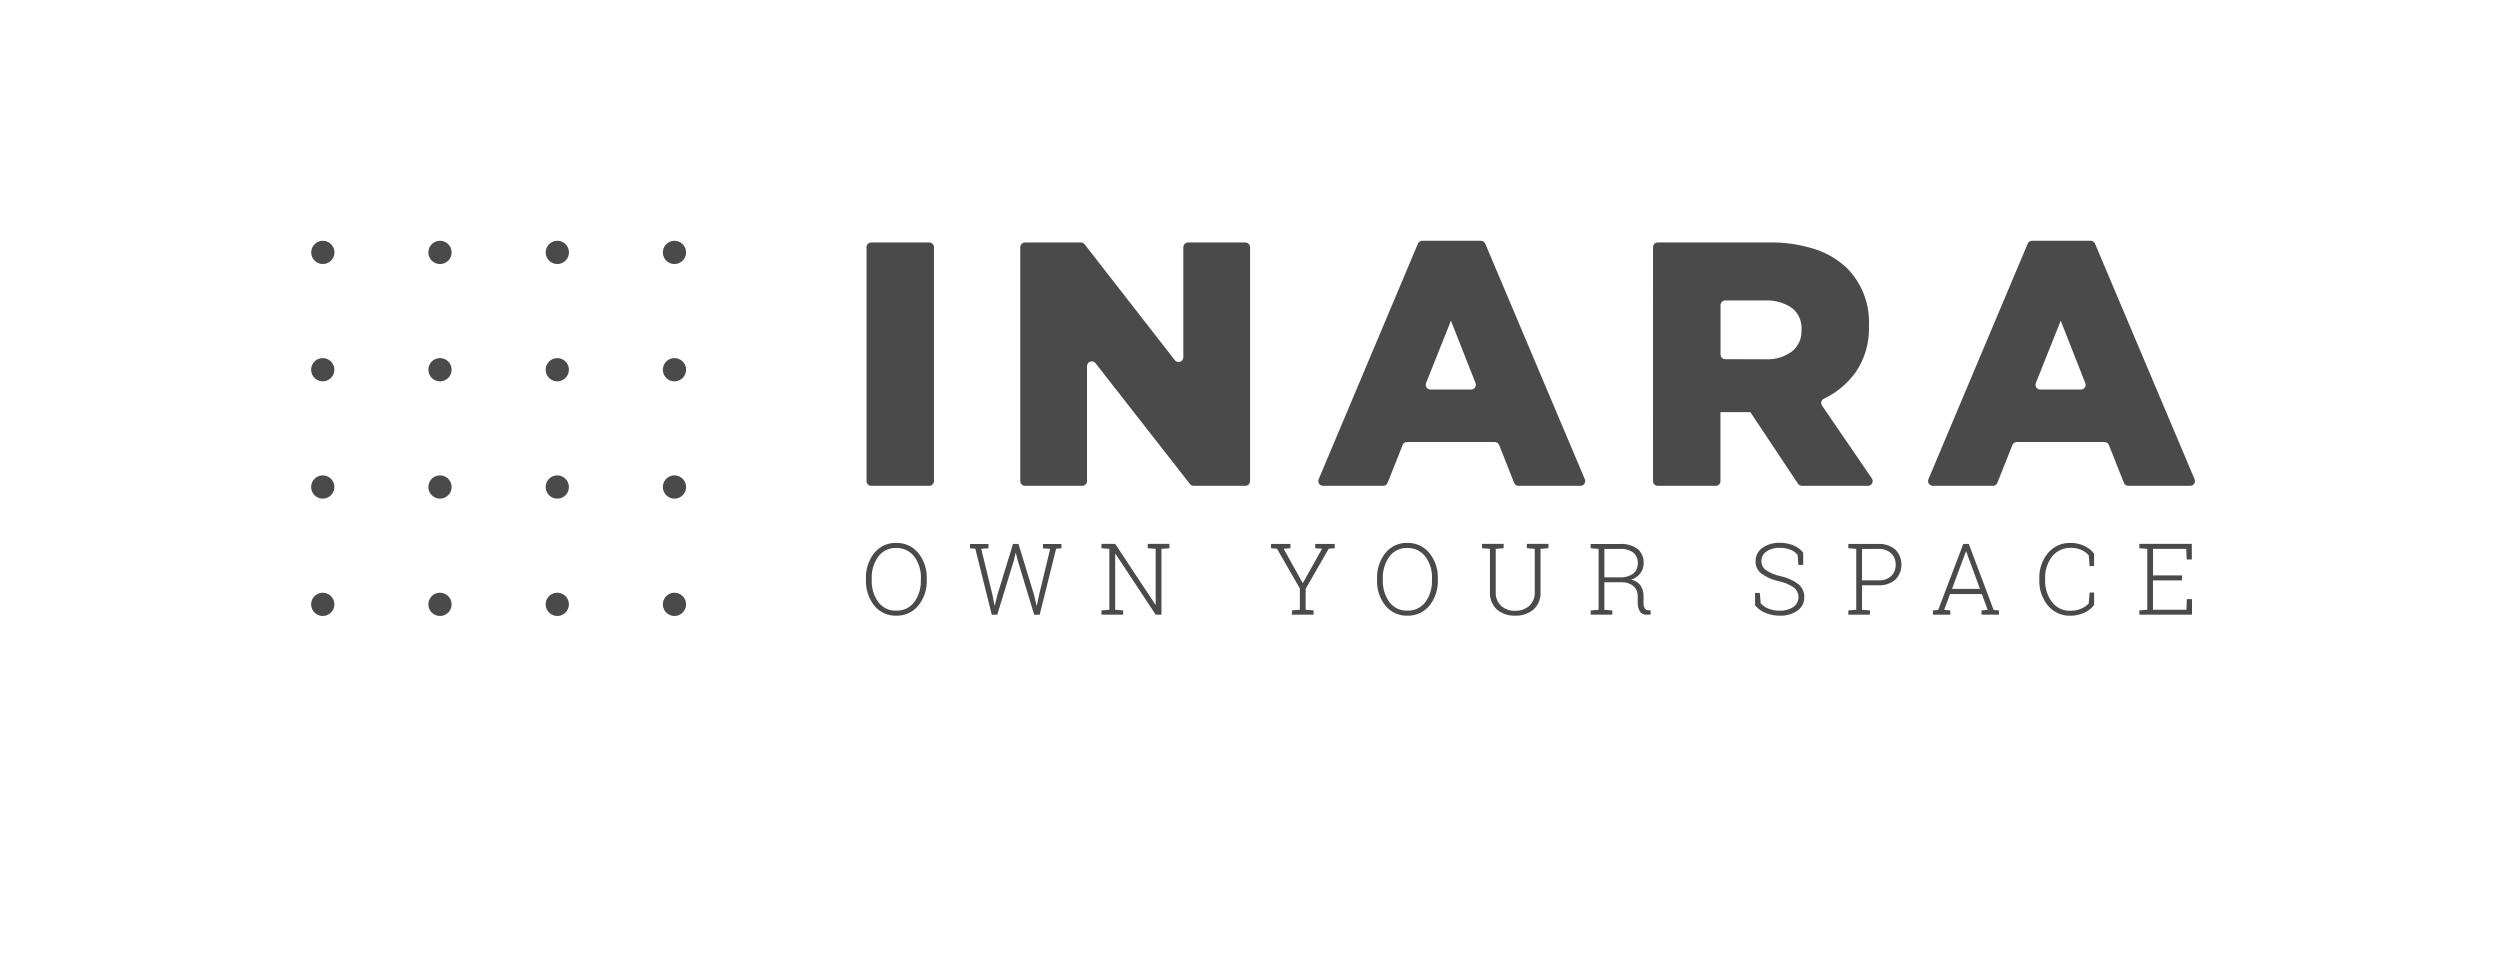 <svg width="391" height="150" viewBox="0 0 391 150" fill="none" xmlns="http://www.w3.org/2000/svg">
<path d="M136.266 37.924H145.331C145.528 37.924 145.717 38.002 145.856 38.141C145.995 38.281 146.074 38.469 146.074 38.666V75.241C146.074 75.438 145.995 75.627 145.856 75.766C145.717 75.906 145.528 75.984 145.331 75.984H136.266C136.069 75.984 135.88 75.906 135.741 75.766C135.602 75.627 135.523 75.438 135.523 75.241V38.666C135.523 38.469 135.602 38.281 135.741 38.141C135.88 38.002 136.069 37.924 136.266 37.924Z" fill="#4A4A4A"/>
<path d="M160.313 37.924H169.048C169.162 37.924 169.273 37.95 169.375 37.999C169.477 38.049 169.565 38.121 169.635 38.21L183.744 56.334C183.839 56.456 183.97 56.546 184.118 56.59C184.267 56.634 184.425 56.631 184.572 56.581C184.718 56.531 184.845 56.436 184.935 56.31C185.025 56.184 185.073 56.033 185.073 55.878V38.666C185.073 38.469 185.152 38.281 185.291 38.141C185.43 38.002 185.619 37.924 185.816 37.924H194.769C194.966 37.924 195.155 38.002 195.295 38.141C195.434 38.281 195.512 38.469 195.512 38.666V75.241C195.512 75.438 195.434 75.627 195.295 75.766C195.155 75.906 194.966 75.984 194.769 75.984H186.687C186.575 75.984 186.463 75.958 186.362 75.908C186.26 75.858 186.172 75.786 186.103 75.697L171.338 56.804C171.243 56.681 171.112 56.592 170.963 56.547C170.815 56.503 170.656 56.507 170.51 56.557C170.363 56.608 170.236 56.703 170.146 56.829C170.056 56.955 170.008 57.107 170.009 57.262V75.239C170.009 75.436 169.931 75.625 169.791 75.764C169.652 75.904 169.463 75.982 169.266 75.982H160.313C160.116 75.982 159.927 75.904 159.788 75.764C159.648 75.625 159.57 75.436 159.57 75.239V38.666C159.57 38.469 159.648 38.281 159.788 38.141C159.927 38.002 160.116 37.924 160.313 37.924Z" fill="#4A4A4A"/>
<path d="M222.425 37.654H231.605C231.751 37.654 231.894 37.697 232.017 37.778C232.139 37.859 232.234 37.974 232.291 38.109L247.868 74.954C247.915 75.067 247.934 75.19 247.922 75.312C247.911 75.434 247.869 75.551 247.801 75.653C247.733 75.754 247.641 75.838 247.533 75.896C247.425 75.953 247.305 75.984 247.182 75.983H237.496C237.348 75.982 237.204 75.937 237.081 75.853C236.959 75.77 236.865 75.651 236.81 75.513L234.466 69.6C234.411 69.463 234.317 69.344 234.195 69.26C234.072 69.177 233.928 69.131 233.78 69.13H220.058C219.91 69.131 219.766 69.176 219.644 69.26C219.521 69.343 219.427 69.461 219.372 69.599L217.022 75.513C216.968 75.651 216.873 75.769 216.751 75.852C216.629 75.936 216.484 75.981 216.336 75.982H206.923C206.801 75.982 206.68 75.952 206.572 75.894C206.464 75.836 206.372 75.753 206.304 75.651C206.236 75.549 206.195 75.432 206.183 75.31C206.171 75.189 206.19 75.066 206.237 74.953L221.765 38.107C221.82 37.976 221.912 37.864 222.029 37.784C222.146 37.704 222.283 37.659 222.425 37.654ZM230.085 60.924C230.206 60.924 230.325 60.894 230.431 60.837C230.537 60.78 230.628 60.698 230.696 60.598C230.763 60.498 230.806 60.383 230.819 60.263C230.832 60.143 230.815 60.021 230.771 59.909L226.927 50.16L223.037 59.907C222.992 60.02 222.976 60.142 222.988 60.262C223.001 60.382 223.043 60.498 223.111 60.598C223.178 60.699 223.27 60.781 223.376 60.838C223.483 60.895 223.602 60.926 223.723 60.926L230.085 60.924Z" fill="#4A4A4A"/>
<path d="M258.535 38.665C258.535 38.468 258.613 38.279 258.752 38.14C258.891 38.001 259.08 37.923 259.277 37.923H276.532C279.06 37.861 281.58 38.228 283.985 39.008C285.835 39.626 287.526 40.648 288.933 41.999C290.069 43.169 290.953 44.559 291.533 46.083C292.113 47.607 292.376 49.233 292.305 50.862V50.97C292.404 53.574 291.658 56.139 290.18 58.284C288.901 60.027 287.211 61.426 285.259 62.356C285.163 62.399 285.078 62.463 285.009 62.542C284.94 62.622 284.889 62.715 284.86 62.817C284.831 62.918 284.825 63.024 284.841 63.128C284.857 63.232 284.895 63.331 284.954 63.419L292.756 74.82C292.833 74.931 292.878 75.062 292.885 75.197C292.893 75.332 292.864 75.467 292.801 75.587C292.737 75.707 292.643 75.807 292.526 75.876C292.41 75.946 292.277 75.983 292.142 75.983H281.823C281.701 75.983 281.58 75.953 281.472 75.895C281.364 75.837 281.272 75.754 281.204 75.652L273.755 64.457H269.081V75.24C269.081 75.437 269.003 75.626 268.864 75.765C268.725 75.904 268.536 75.983 268.339 75.983H259.274C259.077 75.983 258.888 75.904 258.749 75.765C258.61 75.626 258.531 75.437 258.531 75.24L258.535 38.665ZM276.1 56.191C277.587 56.28 279.059 55.848 280.261 54.968C280.749 54.574 281.138 54.072 281.398 53.501C281.657 52.93 281.78 52.307 281.757 51.68V51.563C281.802 50.909 281.685 50.253 281.415 49.655C281.146 49.057 280.733 48.534 280.213 48.134C278.985 47.316 277.527 46.915 276.054 46.992H269.836C269.639 46.992 269.45 47.07 269.311 47.209C269.172 47.348 269.093 47.537 269.093 47.734V55.436C269.093 55.633 269.172 55.822 269.311 55.961C269.45 56.1 269.639 56.178 269.836 56.178L276.1 56.191Z" fill="#4A4A4A"/>
<path d="M317.792 37.654H326.972C327.119 37.654 327.262 37.697 327.384 37.778C327.506 37.859 327.601 37.974 327.658 38.109L343.235 74.954C343.283 75.067 343.301 75.19 343.289 75.312C343.278 75.434 343.236 75.551 343.168 75.653C343.1 75.754 343.008 75.838 342.9 75.896C342.792 75.953 342.672 75.984 342.55 75.983H332.864C332.715 75.982 332.571 75.937 332.449 75.853C332.326 75.77 332.232 75.651 332.178 75.513L329.833 69.6C329.779 69.463 329.684 69.344 329.562 69.26C329.44 69.177 329.295 69.131 329.147 69.13H315.425C315.277 69.131 315.133 69.176 315.011 69.26C314.889 69.343 314.794 69.461 314.739 69.599L312.389 75.513C312.335 75.651 312.24 75.769 312.118 75.852C311.996 75.936 311.851 75.981 311.703 75.982H302.29C302.168 75.982 302.047 75.952 301.94 75.894C301.832 75.836 301.739 75.753 301.672 75.651C301.604 75.549 301.562 75.432 301.55 75.31C301.539 75.189 301.557 75.066 301.604 74.953L317.132 38.107C317.187 37.976 317.279 37.864 317.396 37.784C317.513 37.704 317.65 37.659 317.792 37.654ZM325.452 60.924C325.573 60.924 325.692 60.894 325.798 60.837C325.905 60.78 325.995 60.698 326.063 60.598C326.131 60.498 326.173 60.383 326.186 60.263C326.199 60.143 326.183 60.021 326.138 59.909L322.295 50.16L318.405 59.907C318.36 60.02 318.343 60.142 318.355 60.262C318.368 60.382 318.41 60.498 318.478 60.598C318.546 60.699 318.637 60.781 318.744 60.838C318.85 60.895 318.97 60.926 319.091 60.926L325.452 60.924Z" fill="#4A4A4A"/>
<path d="M52.065 95.413C52.558 94.537 52.247 93.427 51.372 92.934C50.496 92.441 49.386 92.751 48.893 93.627C48.4 94.503 48.71 95.613 49.586 96.106C50.462 96.599 51.571 96.288 52.065 95.413Z" fill="#4A4A4A"/>
<path d="M70.4 95.413C70.894 94.537 70.583 93.427 69.708 92.934C68.832 92.441 67.722 92.751 67.229 93.627C66.736 94.503 67.046 95.613 67.922 96.106C68.797 96.599 69.907 96.288 70.4 95.413Z" fill="#4A4A4A"/>
<path d="M88.744 95.413C89.237 94.537 88.927 93.427 88.051 92.934C87.175 92.441 86.066 92.751 85.573 93.627C85.079 94.503 85.39 95.613 86.266 96.106C87.141 96.599 88.251 96.288 88.744 95.413Z" fill="#4A4A4A"/>
<path d="M107.072 95.413C107.565 94.537 107.255 93.427 106.379 92.934C105.504 92.441 104.394 92.751 103.901 93.627C103.408 94.503 103.718 95.613 104.594 96.106C105.469 96.599 106.579 96.288 107.072 95.413Z" fill="#4A4A4A"/>
<path d="M52.065 77.061C52.558 76.185 52.247 75.076 51.372 74.583C50.496 74.09 49.386 74.4 48.893 75.276C48.4 76.151 48.71 77.261 49.586 77.754C50.462 78.247 51.571 77.937 52.065 77.061Z" fill="#4A4A4A"/>
<path d="M70.4 77.061C70.894 76.185 70.583 75.076 69.708 74.583C68.832 74.09 67.722 74.4 67.229 75.276C66.736 76.151 67.046 77.261 67.922 77.754C68.797 78.247 69.907 77.937 70.4 77.061Z" fill="#4A4A4A"/>
<path d="M88.744 77.061C89.237 76.185 88.927 75.076 88.051 74.583C87.175 74.09 86.066 74.4 85.573 75.276C85.079 76.151 85.39 77.261 86.266 77.754C87.141 78.247 88.251 77.937 88.744 77.061Z" fill="#4A4A4A"/>
<path d="M107.072 77.061C107.565 76.185 107.255 75.076 106.379 74.583C105.504 74.09 104.394 74.4 103.901 75.276C103.408 76.151 103.718 77.261 104.594 77.754C105.469 78.247 106.579 77.937 107.072 77.061Z" fill="#4A4A4A"/>
<path d="M52.065 58.717C52.558 57.842 52.247 56.732 51.372 56.239C50.496 55.746 49.386 56.056 48.893 56.932C48.4 57.808 48.71 58.917 49.586 59.41C50.462 59.903 51.571 59.593 52.065 58.717Z" fill="#4A4A4A"/>
<path d="M70.4 58.717C70.894 57.842 70.583 56.732 69.708 56.239C68.832 55.746 67.722 56.056 67.229 56.932C66.736 57.808 67.046 58.917 67.922 59.41C68.797 59.903 69.907 59.593 70.4 58.717Z" fill="#4A4A4A"/>
<path d="M88.744 58.719C89.238 57.844 88.928 56.734 88.052 56.241C87.177 55.747 86.067 56.057 85.573 56.932C85.08 57.808 85.389 58.918 86.265 59.411C87.141 59.905 88.251 59.595 88.744 58.719Z" fill="#4A4A4A"/>
<path d="M107.072 58.717C107.565 57.842 107.255 56.732 106.379 56.239C105.504 55.746 104.394 56.056 103.901 56.932C103.408 57.808 103.718 58.917 104.594 59.41C105.469 59.903 106.579 59.593 107.072 58.717Z" fill="#4A4A4A"/>
<path d="M52.311 39.506C52.328 38.501 51.527 37.673 50.522 37.656C49.517 37.639 48.689 38.439 48.672 39.444C48.654 40.449 49.455 41.278 50.46 41.295C51.465 41.312 52.294 40.511 52.311 39.506Z" fill="#4A4A4A"/>
<path d="M70.4 40.37C70.894 39.494 70.583 38.384 69.708 37.891C68.832 37.398 67.722 37.709 67.229 38.584C66.736 39.46 67.046 40.57 67.922 41.063C68.797 41.556 69.907 41.245 70.4 40.37Z" fill="#4A4A4A"/>
<path d="M88.752 40.37C89.245 39.494 88.935 38.384 88.059 37.891C87.183 37.398 86.074 37.709 85.58 38.584C85.087 39.46 85.397 40.57 86.273 41.063C87.149 41.556 88.259 41.245 88.752 40.37Z" fill="#4A4A4A"/>
<path d="M107.072 40.37C107.565 39.494 107.255 38.384 106.379 37.891C105.504 37.398 104.394 37.709 103.901 38.584C103.408 39.46 103.718 40.57 104.594 41.063C105.469 41.556 106.579 41.245 107.072 40.37Z" fill="#4A4A4A"/>
<path d="M144.943 90.678C145.008 92.146 144.535 93.588 143.613 94.733C143.193 95.238 142.664 95.642 142.065 95.912C141.466 96.183 140.813 96.313 140.156 96.293C139.505 96.312 138.86 96.18 138.268 95.909C137.677 95.638 137.156 95.234 136.746 94.729C135.837 93.58 135.372 92.142 135.435 90.678V90.534C135.372 89.07 135.836 87.631 136.742 86.479C137.151 85.973 137.67 85.568 138.261 85.296C138.851 85.023 139.497 84.891 140.147 84.91C140.805 84.891 141.459 85.023 142.059 85.295C142.659 85.567 143.189 85.972 143.608 86.479C144.531 87.624 145.005 89.065 144.941 90.534L144.943 90.678ZM144.03 90.518C144.089 89.273 143.719 88.044 142.982 87.038C142.65 86.607 142.219 86.261 141.726 86.029C141.233 85.798 140.691 85.688 140.147 85.707C139.611 85.688 139.078 85.799 138.594 86.031C138.11 86.262 137.689 86.608 137.368 87.038C136.645 88.05 136.283 89.276 136.339 90.518V90.678C136.281 91.925 136.643 93.156 137.368 94.174C137.691 94.603 138.112 94.948 138.596 95.18C139.081 95.411 139.614 95.522 140.15 95.503C140.695 95.525 141.237 95.416 141.73 95.185C142.224 94.954 142.655 94.609 142.987 94.177C143.717 93.161 144.08 91.927 144.016 90.678L144.03 90.518Z" fill="#4A4A4A"/>
<path d="M154.589 85.746L153.464 85.83L155.21 93.003L155.544 94.69H155.591L156.001 93.003L158.433 85.068H159.29L161.714 93.003L162.117 94.718H162.162L162.52 93.015L164.244 85.842L163.119 85.758V85.082H166.007V85.758L165.179 85.818L162.606 96.147H161.748L159.176 87.658L158.887 86.495H158.843L158.568 87.658L155.97 96.147H155.112L152.539 85.818L151.711 85.758V85.082H154.599L154.589 85.746Z" fill="#4A4A4A"/>
<path d="M182.891 85.07V85.745L181.653 85.845V96.136H180.749L174.463 86.622H174.417V95.369L175.655 95.467V96.136H172.266V95.467L173.504 95.369V85.84L172.266 85.74V85.064H174.417L180.701 94.563H180.747V85.84L179.507 85.74V85.064H182.888L182.891 85.07Z" fill="#4A4A4A"/>
<path d="M201.825 85.744L200.761 85.821L203.754 91.215L206.765 85.821L205.701 85.744V85.068H208.749V85.744L207.807 85.821L204.206 92.09V95.366L205.446 95.464V96.133H202.055V95.464L203.295 95.366V92.037L199.724 85.821L198.789 85.744V85.068H201.828L201.825 85.744Z" fill="#4A4A4A"/>
<path d="M224.88 90.678C224.945 92.146 224.473 93.588 223.551 94.733C223.131 95.238 222.602 95.642 222.002 95.912C221.403 96.183 220.75 96.313 220.093 96.293C219.443 96.312 218.797 96.18 218.206 95.909C217.615 95.638 217.094 95.234 216.683 94.729C215.775 93.58 215.309 92.142 215.373 90.678V90.534C215.309 89.07 215.773 87.631 216.68 86.479C217.088 85.973 217.608 85.568 218.198 85.296C218.789 85.023 219.435 84.891 220.085 84.91C220.743 84.891 221.397 85.023 221.997 85.295C222.596 85.567 223.126 85.972 223.546 86.479C224.468 87.624 224.942 89.065 224.879 90.534L224.88 90.678ZM223.968 90.518C224.027 89.273 223.657 88.044 222.92 87.038C222.587 86.607 222.157 86.261 221.664 86.029C221.17 85.798 220.629 85.688 220.085 85.707C219.548 85.688 219.015 85.799 218.531 86.031C218.047 86.262 217.627 86.608 217.306 87.038C216.583 88.05 216.22 89.276 216.277 90.518V90.678C216.218 91.925 216.581 93.157 217.306 94.174C217.628 94.603 218.049 94.948 218.534 95.18C219.018 95.411 219.552 95.522 220.088 95.503C220.633 95.525 221.174 95.416 221.668 95.185C222.162 94.954 222.593 94.609 222.925 94.177C223.655 93.161 224.018 91.927 223.954 90.678L223.968 90.518Z" fill="#4A4A4A"/>
<path d="M235.17 85.07V85.745L233.931 85.845V92.57C233.906 92.972 233.968 93.376 234.112 93.752C234.256 94.129 234.479 94.47 234.767 94.753C235.366 95.284 236.149 95.561 236.948 95.525C237.762 95.561 238.559 95.287 239.178 94.758C239.472 94.478 239.701 94.137 239.849 93.759C239.997 93.381 240.061 92.975 240.036 92.57V85.84L238.797 85.74V85.064H242.18V85.74L240.94 85.84V92.565C240.973 93.079 240.891 93.595 240.7 94.073C240.508 94.552 240.212 94.982 239.833 95.331C239.023 95.995 237.996 96.336 236.95 96.288C235.918 96.335 234.906 95.993 234.115 95.328C233.742 94.976 233.452 94.546 233.264 94.068C233.076 93.591 232.996 93.078 233.029 92.567V85.84L231.789 85.74V85.064H235.17V85.07Z" fill="#4A4A4A"/>
<path d="M253.383 85.077C254.356 85.014 255.321 85.288 256.115 85.854C256.438 86.128 256.692 86.473 256.857 86.862C257.023 87.251 257.095 87.674 257.069 88.096C257.072 88.658 256.892 89.206 256.555 89.655C256.193 90.132 255.69 90.483 255.117 90.659C255.708 90.77 256.236 91.099 256.596 91.581C256.913 92.081 257.071 92.665 257.049 93.257V94.269C257.028 94.569 257.09 94.869 257.23 95.135C257.291 95.227 257.373 95.303 257.469 95.356C257.566 95.409 257.674 95.438 257.784 95.439L258.157 95.463V96.138H257.579C257.359 96.159 257.138 96.119 256.939 96.023C256.741 95.926 256.572 95.777 256.453 95.591C256.23 95.182 256.121 94.72 256.136 94.253V93.274C256.15 92.978 256.099 92.683 255.988 92.408C255.877 92.133 255.708 91.886 255.493 91.682C254.993 91.264 254.355 91.046 253.704 91.07H250.922V95.372L252.162 95.476V96.138H248.781V95.476L250.02 95.372V85.854L248.781 85.746V85.077H253.383ZM250.927 90.291H253.275C254.053 90.357 254.828 90.144 255.464 89.691C255.691 89.492 255.87 89.245 255.989 88.967C256.108 88.69 256.163 88.389 256.15 88.087C256.168 87.779 256.115 87.47 255.996 87.184C255.877 86.899 255.695 86.644 255.464 86.439C254.86 86.005 254.123 85.798 253.381 85.854H250.925L250.927 90.291Z" fill="#4A4A4A"/>
<path d="M282.02 88.351H281.274L281.145 86.785C280.849 86.423 280.463 86.144 280.027 85.976C279.5 85.77 278.938 85.67 278.372 85.682C277.615 85.638 276.865 85.846 276.24 86.276C276.004 86.442 275.811 86.663 275.679 86.919C275.546 87.176 275.476 87.46 275.477 87.749C275.474 88.019 275.535 88.286 275.654 88.528C275.773 88.77 275.947 88.981 276.163 89.144C276.882 89.629 277.693 89.964 278.545 90.128C279.529 90.336 280.457 90.756 281.262 91.359C281.564 91.606 281.805 91.918 281.966 92.273C282.127 92.627 282.204 93.015 282.191 93.404C282.202 93.817 282.109 94.227 281.921 94.595C281.732 94.963 281.455 95.277 281.113 95.51C280.3 96.059 279.333 96.334 278.353 96.292C277.6 96.3 276.853 96.158 276.154 95.876C275.509 95.619 274.938 95.206 274.492 94.675V92.739H275.238L275.367 94.358C275.718 94.745 276.159 95.04 276.651 95.215C277.196 95.417 277.773 95.518 278.353 95.512C279.102 95.546 279.842 95.344 280.47 94.934C280.722 94.768 280.929 94.541 281.071 94.275C281.212 94.008 281.284 93.71 281.279 93.407C281.286 93.126 281.229 92.846 281.112 92.59C280.994 92.334 280.82 92.108 280.602 91.929C279.895 91.431 279.094 91.086 278.247 90.915C277.261 90.71 276.328 90.306 275.502 89.73C275.2 89.501 274.958 89.202 274.795 88.859C274.632 88.517 274.554 88.14 274.568 87.761C274.562 87.356 274.656 86.955 274.841 86.595C275.026 86.234 275.298 85.925 275.631 85.694C276.433 85.135 277.398 84.854 278.375 84.897C279.115 84.883 279.848 85.025 280.529 85.314C281.116 85.557 281.63 85.947 282.024 86.446L282.02 88.351Z" fill="#4A4A4A"/>
<path d="M293.742 85.072C294.72 85.01 295.685 85.327 296.436 85.957C297.048 86.587 297.389 87.43 297.389 88.308C297.389 89.185 297.048 90.029 296.436 90.659C295.684 91.286 294.72 91.602 293.742 91.54H291.219V95.37L292.459 95.468V96.137H289.078V95.468L290.317 95.37V85.842L289.078 85.743V85.067H293.744L293.742 85.072ZM291.219 90.763H293.742C294.113 90.793 294.487 90.747 294.841 90.629C295.194 90.511 295.521 90.324 295.8 90.077C296.027 89.847 296.205 89.573 296.322 89.272C296.44 88.971 296.496 88.649 296.486 88.326C296.496 88 296.44 87.676 296.322 87.372C296.205 87.068 296.027 86.791 295.8 86.558C295.523 86.306 295.198 86.114 294.844 85.993C294.49 85.872 294.115 85.825 293.742 85.854H291.219V90.763Z" fill="#4A4A4A"/>
<path d="M302.316 95.464L303.129 95.404L307.058 85.068H307.916L311.808 95.404L312.634 95.464V96.133H309.907V95.464L310.873 95.388L309.961 92.912H304.986L304.067 95.388L305.031 95.464V96.133H302.312L302.316 95.464ZM305.295 92.097H309.664L307.513 86.247H307.467L305.295 92.097Z" fill="#4A4A4A"/>
<path d="M327.516 88.533H326.809L326.681 86.854C326.367 86.489 325.975 86.199 325.533 86.007C325.019 85.782 324.462 85.672 323.901 85.683C323.338 85.662 322.778 85.773 322.266 86.007C321.754 86.242 321.304 86.593 320.952 87.033C320.191 88.03 319.803 89.263 319.858 90.516V90.676C319.804 91.93 320.186 93.164 320.94 94.168C321.274 94.603 321.706 94.953 322.2 95.188C322.695 95.424 323.239 95.539 323.787 95.524C324.37 95.532 324.948 95.421 325.485 95.197C325.947 95.015 326.358 94.727 326.686 94.355L326.815 92.674H327.521V94.619C327.127 95.139 326.609 95.551 326.014 95.819C325.317 96.147 324.554 96.311 323.784 96.298C323.122 96.316 322.465 96.183 321.862 95.91C321.259 95.637 320.726 95.231 320.302 94.722C319.372 93.587 318.891 92.149 318.951 90.683V90.538C318.889 89.07 319.369 87.629 320.299 86.491C320.729 85.978 321.271 85.569 321.882 85.296C322.494 85.023 323.159 84.893 323.829 84.914C324.59 84.901 325.343 85.066 326.029 85.396C326.615 85.67 327.124 86.082 327.514 86.597L327.516 88.533Z" fill="#4A4A4A"/>
<path d="M341.264 90.778H336.726V95.367H341.953L342.022 93.709H342.828V96.131H334.594V95.462L335.832 95.364V85.84L334.594 85.74V85.064H342.801V87.496H341.995L341.928 85.84H336.736V89.996H341.274L341.264 90.778Z" fill="#4A4A4A"/>
</svg>
